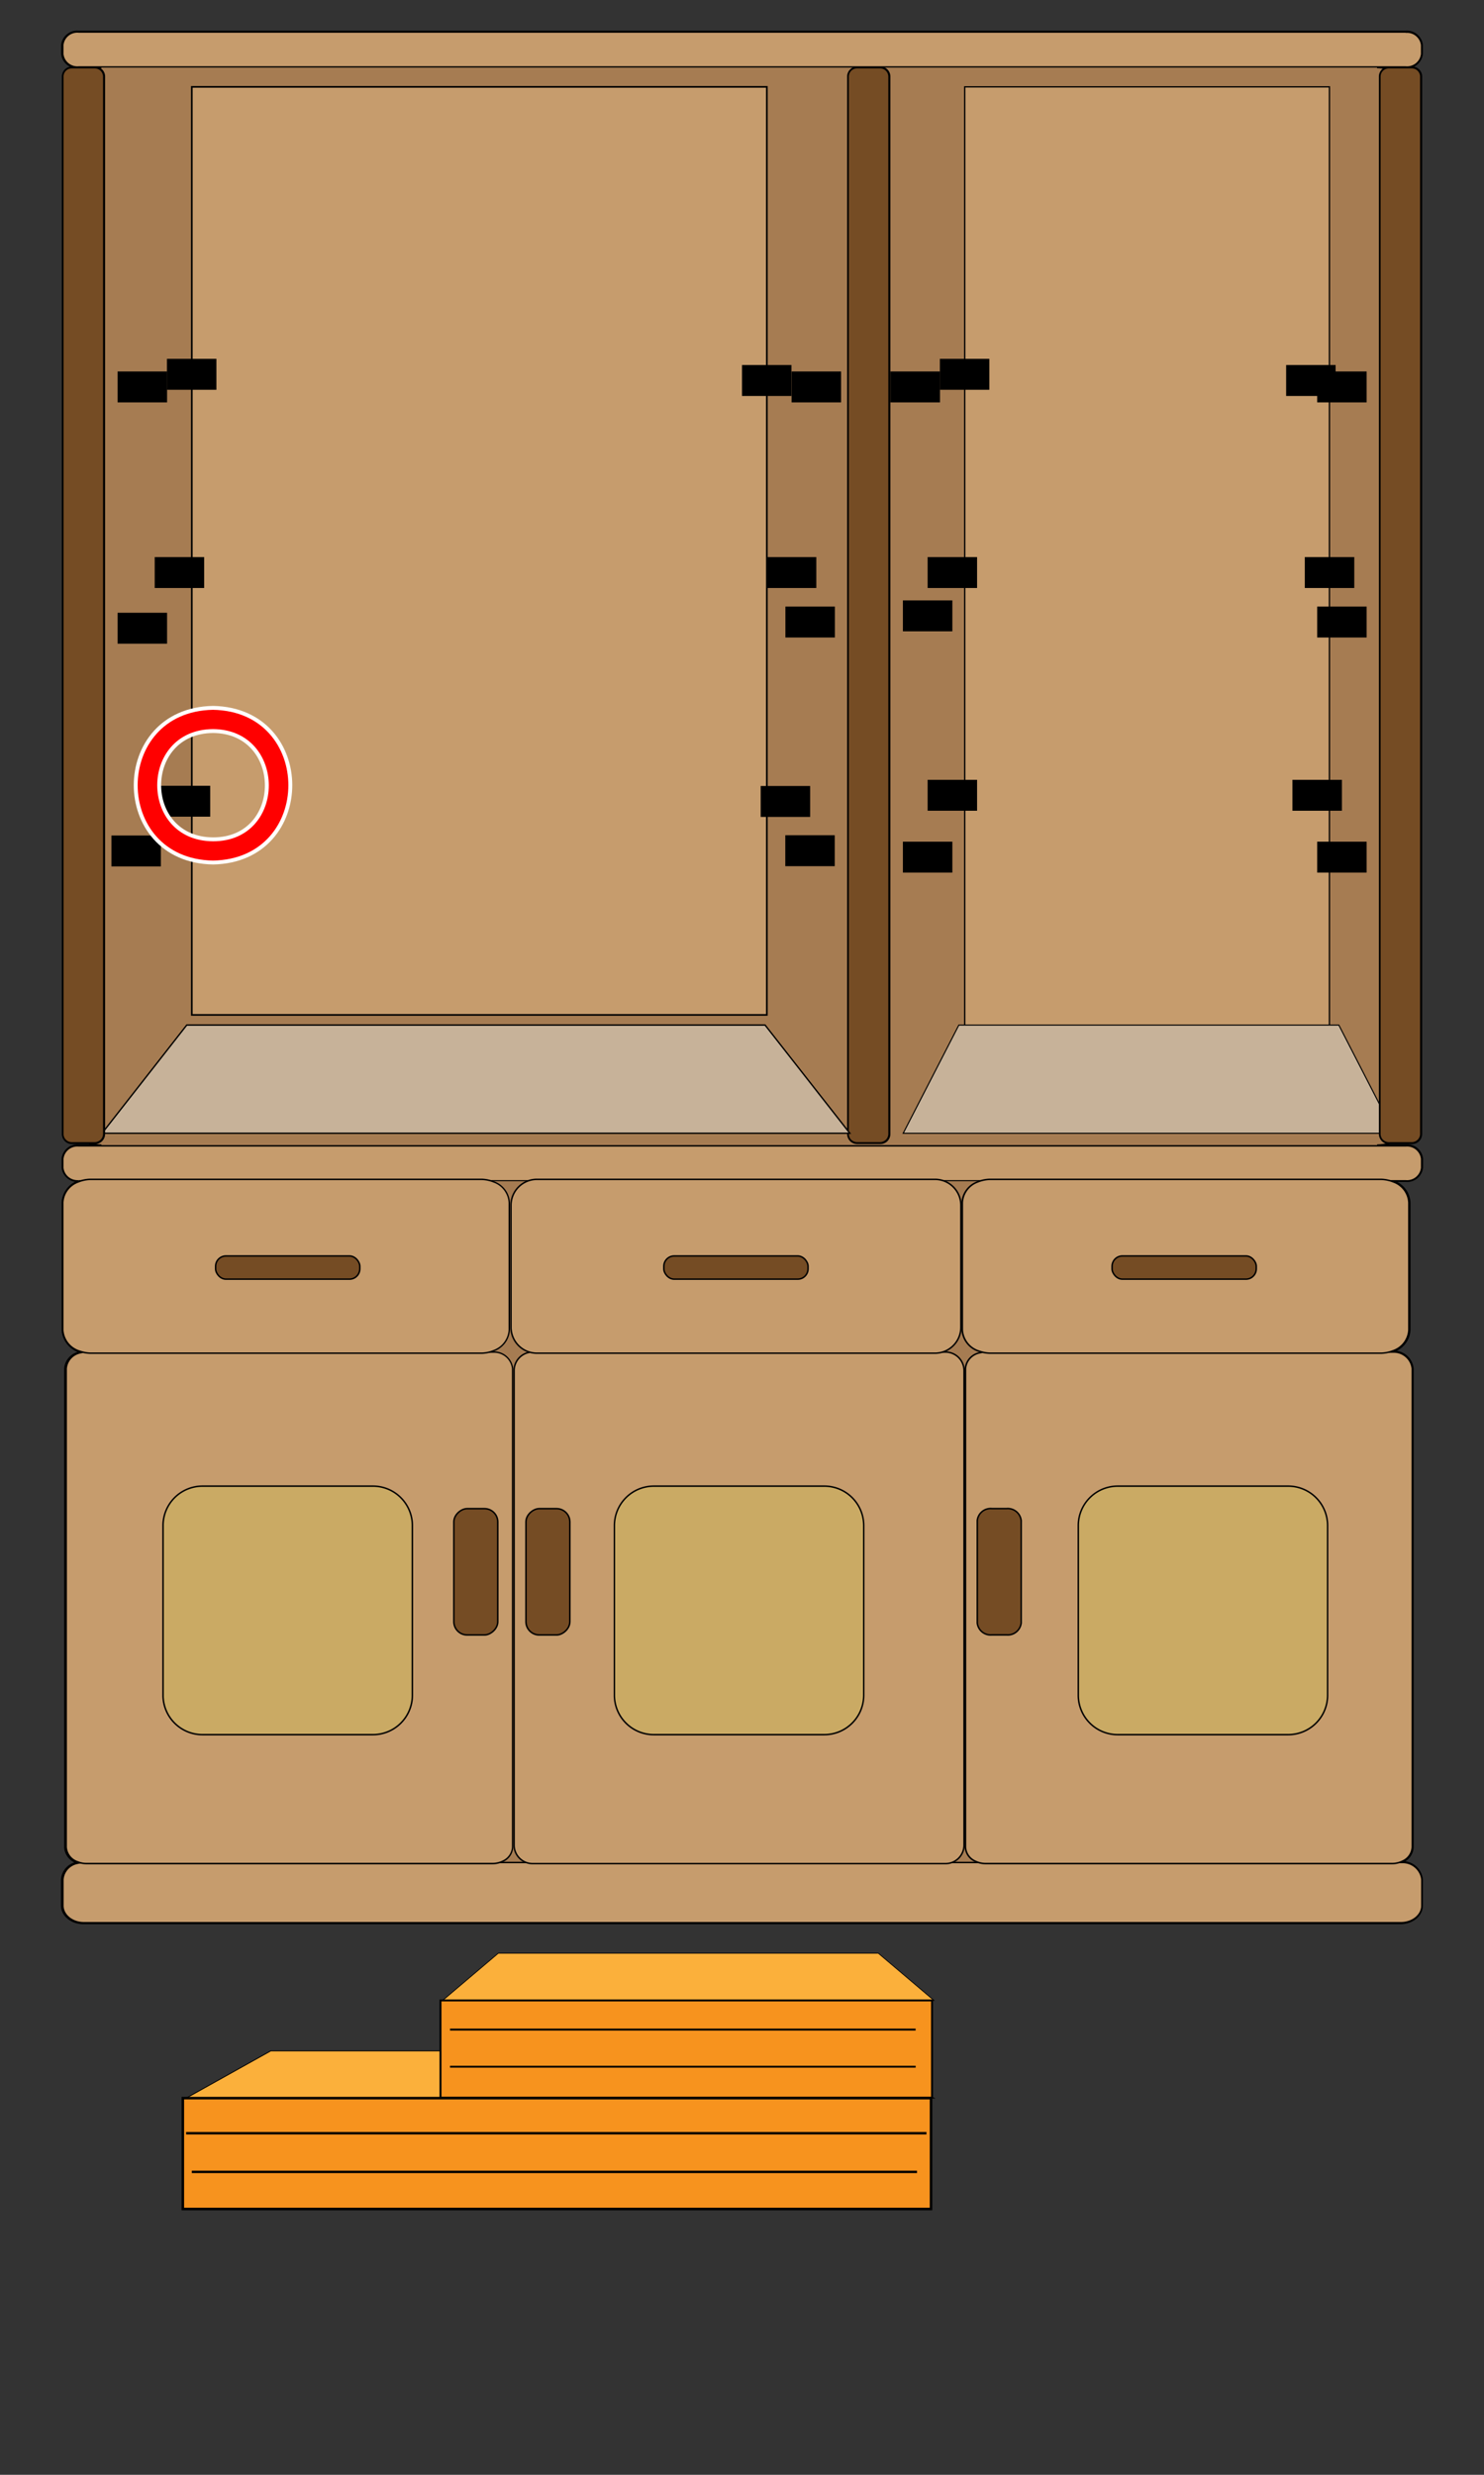 <svg xmlns="http://www.w3.org/2000/svg" viewBox="0 0 240 400"><rect x="0" y="0" width="240" height="400" fill="#333333" stroke="none"/><path d="M227.35,10.92h-4.64c3.21,0,5.8,2.13,5.8,4.76V180.32c0,2.63-2.59,4.76-5.8,4.76h4.64a2.48,2.48,0,0,1,2.68,2.21v1.42a2.48,2.48,0,0,1-2.68,2.21H225.4a3.88,3.88,0,0,1,2.6,3.47v20.55a3.88,3.88,0,0,1-2.62,3.48,3.1,3.1,0,0,1,3.13,2.8v77.31a2.73,2.73,0,0,1-1.65,2.4A3.17,3.17,0,0,1,230,303.8V308c0,1.59-1.57,2.89-3.51,2.89h-213c-1.94,0-3.51-1.3-3.51-2.89V303.8a3,3,0,0,1,2.44-2.75,2.8,2.8,0,0,1-1.93-2.52V221.22A2.93,2.93,0,0,1,13,218.54a4,4,0,0,1-2.92-3.6V194.39a3.89,3.89,0,0,1,2.61-3.48,2.46,2.46,0,0,1-2.61-2.2v-1.42a2.48,2.48,0,0,1,2.68-2.21h3.63c-3.21,0-5.8-2.13-5.8-4.76V15.68c0-2.63,2.59-4.76,5.8-4.76H12.71A2.48,2.48,0,0,1,10,8.71V7.29a2.48,2.48,0,0,1,2.68-2.21H227.35A2.48,2.48,0,0,1,230,7.29V8.71A2.48,2.48,0,0,1,227.35,10.92Z" fill="#a67c52" stroke="#000" stroke-miterlimit="10" stroke-width="0.24"/><rect x="31.02" y="14.04" width="93" height="150" fill="#c69c6d" stroke="#000" stroke-miterlimit="10" stroke-width="0.27"/><rect x="156.02" y="14.04" width="58.98" height="152" fill="#c69c6d" stroke="#000" stroke-miterlimit="10" stroke-width="0.21"/><polygon points="151.04 339.12 30.1 339.12 43.8 331.48 71.24 331.48 71.24 339.04 150.73 339.04 150.73 338.95 151.04 339.12" fill="#fbb03b" stroke="#000" stroke-miterlimit="10" stroke-width="0.14"/><rect x="29.57" y="339.12" width="121" height="17.92" fill="#f7931e" stroke="#000" stroke-miterlimit="10" stroke-width="0.41"/><line x1="30.1" y1="344.79" x2="149.83" y2="344.79" fill="none" stroke="#000" stroke-miterlimit="10" stroke-width="0.39"/><line x1="31.02" y1="351.04" x2="148.3" y2="351.04" fill="none" stroke="#000" stroke-miterlimit="10" stroke-width="0.39"/><polygon points="151.04 323.33 71.59 323.33 80.59 315.7 142.04 315.7 151.04 323.33" fill="#fbb03b" stroke="#000" stroke-miterlimit="10" stroke-width="0.12"/><rect x="71.24" y="323.33" width="79.49" height="15.71" fill="#f7931e" stroke="#000" stroke-miterlimit="10" stroke-width="0.31"/><line x1="72.78" y1="328.04" x2="148.08" y2="328.04" fill="none" stroke="#000" stroke-miterlimit="10" stroke-width="0.31"/><line x1="72.78" y1="334.04" x2="148.08" y2="334.04" fill="none" stroke="#000" stroke-miterlimit="10" stroke-width="0.31"/><rect width="240" height="400" fill="none"/><path d="M12.71,10.8a2.37,2.37,0,0,1-2.56-2.09V7.29A2.37,2.37,0,0,1,12.71,5.2H227.35a2.37,2.37,0,0,1,2.56,2.09V8.71a2.37,2.37,0,0,1-2.56,2.09Z" fill="#c69c6d"/><path d="M227.35,5.32a2.25,2.25,0,0,1,2.45,2V8.71a2.25,2.25,0,0,1-2.45,2H12.71a2.24,2.24,0,0,1-2.44-2V7.29a2.24,2.24,0,0,1,2.44-2H227.35m0-.24H12.71A2.48,2.48,0,0,0,10,7.29V8.71a2.48,2.48,0,0,0,2.68,2.21H227.35A2.48,2.48,0,0,0,230,8.71V7.29a2.48,2.48,0,0,0-2.68-2.21Z"/><rect x="137.12" y="10.91" width="6.69" height="173.85" rx="1.48" fill="#754c24"/><path d="M142.33,11.06a1.33,1.33,0,0,1,1.33,1.32v170.9a1.33,1.33,0,0,1-1.33,1.32H138.6a1.32,1.32,0,0,1-1.32-1.32V12.38a1.32,1.32,0,0,1,1.32-1.32h3.73m0-.31H138.6A1.63,1.63,0,0,0,137,12.38v170.9a1.64,1.64,0,0,0,1.63,1.64h3.73a1.64,1.64,0,0,0,1.64-1.64V12.38a1.63,1.63,0,0,0-1.64-1.63Z"/><path d="M12.71,190.8a2.39,2.39,0,0,1-2.56-2.09v-1.42a2.37,2.37,0,0,1,2.56-2.09H227.35a2.37,2.37,0,0,1,2.56,2.09v1.42a2.37,2.37,0,0,1-2.56,2.09Z" fill="#c69c6d"/><path d="M227.35,185.32a2.25,2.25,0,0,1,2.45,2v1.42a2.25,2.25,0,0,1-2.45,2H12.71v.24l-.06-.24a2.25,2.25,0,0,1-2.38-2v-1.42a2.24,2.24,0,0,1,2.44-2H227.35m0-.24H12.71A2.48,2.48,0,0,0,10,187.29v1.42a2.46,2.46,0,0,0,2.61,2.2H227.35a2.48,2.48,0,0,0,2.68-2.21v-1.42a2.48,2.48,0,0,0-2.68-2.21Z"/><path d="M13.54,310.8c-1.87,0-3.39-1.24-3.39-2.77V303.8a2.87,2.87,0,0,1,2.35-2.63,4.12,4.12,0,0,1,1-.13h213.3a3.07,3.07,0,0,1,3.07,2.75V308c0,1.53-1.52,2.77-3.39,2.77Z" fill="#c69c6d"/><path d="M226.52,301.15l.32,0a3,3,0,0,1,3,2.63V308c0,1.46-1.47,2.65-3.28,2.65h-213c-1.8,0-3.27-1.19-3.27-2.65V303.8a2.77,2.77,0,0,1,2.26-2.52,4.37,4.37,0,0,1,1-.13h213m0-.23h-213a4.61,4.61,0,0,0-1.07.13A3,3,0,0,0,10,303.8V308c0,1.6,1.57,2.89,3.51,2.89h213c1.94,0,3.51-1.29,3.51-2.89V303.8a3.17,3.17,0,0,0-3.17-2.87Z"/><path d="M14,301.21a3.84,3.84,0,0,1-1.44-.27,2.7,2.7,0,0,1-1.85-2.41V221.22A2.8,2.8,0,0,1,13,218.65a3.85,3.85,0,0,1,1-.11H79.89a3,3,0,0,1,3,2.68v77.31a2.59,2.59,0,0,1-1.56,2.28,3.7,3.7,0,0,1-1.73.4Z" fill="#c69c6d"/><path d="M79.62,218.65h.26a2.87,2.87,0,0,1,2.91,2.56v77.31a2.51,2.51,0,0,1-1.49,2.18,3.77,3.77,0,0,1-1.68.39H14a3.62,3.62,0,0,1-1.39-.27,2.58,2.58,0,0,1-1.79-2.3V221.22A2.71,2.71,0,0,1,13,218.77a3.61,3.61,0,0,1,.94-.12H79.62m0-.23H14a4.09,4.09,0,0,0-1,.12,2.93,2.93,0,0,0-2.41,2.68v77.31a2.8,2.8,0,0,0,1.93,2.52,4,4,0,0,0,1.48.28H79.62a4,4,0,0,0,1.79-.41A2.74,2.74,0,0,0,83,298.53h0V221.22h0a3.11,3.11,0,0,0-3.14-2.8Z"/><rect x="83.15" y="218.54" width="72.76" height="82.68" rx="2.98" fill="#c69c6d"/><path d="M152.92,218.65a2.88,2.88,0,0,1,2.87,2.87v76.71a2.88,2.88,0,0,1-2.87,2.87H86.13a2.88,2.88,0,0,1-2.87-2.87V221.52a2.88,2.88,0,0,1,2.87-2.87h66.79m0-.23H86.13a3.09,3.09,0,0,0-3.1,3.1v76.71a3.09,3.09,0,0,0,3.1,3.1h66.79a3.09,3.09,0,0,0,3.1-3.1V221.52a3.09,3.09,0,0,0-3.1-3.1Z"/><path d="M159.43,301.21a3.7,3.7,0,0,1-1.73-.4,2.59,2.59,0,0,1-1.56-2.28V221.22a2.85,2.85,0,0,1,2.32-2.57,3.9,3.9,0,0,1,1-.11h65.94a3,3,0,0,1,3,2.68v77.31a2.63,2.63,0,0,1-1.58,2.3,3.9,3.9,0,0,1-1.71.38Z" fill="#c69c6d"/><path d="M225.1,218.65h.26a2.88,2.88,0,0,1,2.92,2.56v77.31a2.49,2.49,0,0,1-1.53,2.19,3.64,3.64,0,0,1-1.65.38H159.43a3.77,3.77,0,0,1-1.68-.39,2.51,2.51,0,0,1-1.49-2.18V221.22a2.71,2.71,0,0,1,2.23-2.45,3.67,3.67,0,0,1,.94-.12H225.1m0-.23H159.43a4,4,0,0,0-1,.12,2.93,2.93,0,0,0-2.42,2.68v77.31a2.74,2.74,0,0,0,1.62,2.39,4,4,0,0,0,1.79.41H225.1a3.87,3.87,0,0,0,1.76-.4,2.73,2.73,0,0,0,1.65-2.4V221.22a3.1,3.1,0,0,0-3.13-2.8Z"/><path d="M14.77,218.71a5.49,5.49,0,0,1-1.78-.28,3.84,3.84,0,0,1-2.84-3.49V194.39A3.76,3.76,0,0,1,12.69,191a5.39,5.39,0,0,1,2.08-.4h63a5.4,5.4,0,0,1,2.08.41,3.74,3.74,0,0,1,2.53,3.36v20.55a3.77,3.77,0,0,1-2.55,3.38,5.43,5.43,0,0,1-2.06.39Z" fill="#c69c6d"/><path d="M77.79,190.74a5.32,5.32,0,0,1,2,.39,3.64,3.64,0,0,1,2.46,3.26v20.55a3.65,3.65,0,0,1-2.48,3.27,5.18,5.18,0,0,1-2,.39h-63a5.25,5.25,0,0,1-1.74-.29,3.71,3.71,0,0,1-2.76-3.37V194.39a3.64,3.64,0,0,1,2.46-3.26,5.37,5.37,0,0,1,2-.39h63m0-.24h-63a5.65,5.65,0,0,0-2.13.41A3.89,3.89,0,0,0,10,194.39v20.55a4,4,0,0,0,2.92,3.6,5.65,5.65,0,0,0,1.82.29h63a5.31,5.31,0,0,0,2.1-.41,3.88,3.88,0,0,0,2.63-3.48V194.39a3.87,3.87,0,0,0-2.61-3.47,5.42,5.42,0,0,0-2.12-.42Z"/><rect x="34.87" y="203" width="23.32" height="3.75" rx="1.67" fill="#754c24" stroke="#000" stroke-miterlimit="10" stroke-width="0.24"/><rect x="82.64" y="190.62" width="72.76" height="28.1" rx="4.19" fill="#c69c6d"/><path d="M151.21,190.74a4.07,4.07,0,0,1,4.07,4.07v19.71a4.08,4.08,0,0,1-4.07,4.08H86.83a4.08,4.08,0,0,1-4.07-4.08V194.81a4.07,4.07,0,0,1,4.07-4.07h64.38m0-.24H86.83a4.31,4.31,0,0,0-4.31,4.31v19.71a4.31,4.31,0,0,0,4.31,4.31h64.38a4.31,4.31,0,0,0,4.31-4.31V194.81a4.31,4.31,0,0,0-4.31-4.31Z"/><rect x="107.36" y="203" width="23.32" height="3.75" rx="1.67" fill="#754c24" stroke="#000" stroke-miterlimit="10" stroke-width="0.24"/><path d="M160.25,218.71a5.53,5.53,0,0,1-1.78-.28,3.85,3.85,0,0,1-2.84-3.49V194.39a3.74,3.74,0,0,1,2.54-3.36,5.4,5.4,0,0,1,2.08-.41h63a5.4,5.4,0,0,1,2.08.41,3.74,3.74,0,0,1,2.54,3.36v20.55a3.77,3.77,0,0,1-2.56,3.38,5.43,5.43,0,0,1-2.06.39Z" fill="#c69c6d"/><path d="M223.27,190.74a5.37,5.37,0,0,1,2,.39,3.64,3.64,0,0,1,2.46,3.26v20.55a3.65,3.65,0,0,1-2.48,3.27,5.27,5.27,0,0,1-2,.39h-63a5.29,5.29,0,0,1-1.74-.29,3.71,3.71,0,0,1-2.76-3.37V194.39a3.64,3.64,0,0,1,2.46-3.26,5.37,5.37,0,0,1,2-.39h63m0-.24h-63a5.47,5.47,0,0,0-2.13.42,3.88,3.88,0,0,0-2.6,3.47v20.55a4,4,0,0,0,2.92,3.6,5.58,5.58,0,0,0,1.81.29h63a5.4,5.4,0,0,0,2.11-.41,3.88,3.88,0,0,0,2.62-3.48V194.39a3.88,3.88,0,0,0-2.6-3.47,5.47,5.47,0,0,0-2.13-.42Z"/><rect x="179.85" y="203" width="23.32" height="3.75" rx="1.67" fill="#754c24" stroke="#000" stroke-miterlimit="10" stroke-width="0.24"/><rect x="66.74" y="250.49" width="20.42" height="7.1" rx="2.15" transform="translate(330.99 177.1) rotate(90)" fill="#754c24" stroke="#000" stroke-miterlimit="10" stroke-width="0.24"/><rect x="78.4" y="250.49" width="20.42" height="7.1" rx="2.15" transform="translate(342.65 165.44) rotate(90)" fill="#754c24" stroke="#000" stroke-miterlimit="10" stroke-width="0.24"/><path d="M158.05,262.32V245.77a2.17,2.17,0,0,1,2.35-1.94h2.4a2.18,2.18,0,0,1,2.35,1.94v16.55a2.18,2.18,0,0,1-2.35,1.93h-2.4A2.17,2.17,0,0,1,158.05,262.32Z" fill="#754c24" stroke="#000" stroke-miterlimit="10" stroke-width="0.24"/><rect x="26.37" y="240.2" width="40.32" height="40.18" rx="6.37" fill="#caaa64"/><path d="M60.32,240.32a6.25,6.25,0,0,1,6.25,6.25V274a6.25,6.25,0,0,1-6.25,6.25H32.74A6.25,6.25,0,0,1,26.49,274V246.57a6.25,6.25,0,0,1,6.25-6.25H60.32m0-.24H32.74a6.5,6.5,0,0,0-6.49,6.49V274a6.49,6.49,0,0,0,6.49,6.49H60.32A6.49,6.49,0,0,0,66.81,274V246.57a6.5,6.5,0,0,0-6.49-6.49Z"/><rect x="99.37" y="240.2" width="40.32" height="40.18" rx="6.37" fill="#caaa64"/><path d="M133.31,240.32a6.26,6.26,0,0,1,6.26,6.25V274a6.26,6.26,0,0,1-6.26,6.25H105.74A6.26,6.26,0,0,1,99.48,274V246.57a6.26,6.26,0,0,1,6.26-6.25h27.57m0-.24H105.74a6.49,6.49,0,0,0-6.49,6.49V274a6.48,6.48,0,0,0,6.49,6.49h27.57A6.48,6.48,0,0,0,139.8,274V246.57a6.49,6.49,0,0,0-6.49-6.49Z"/><rect x="174.39" y="240.2" width="40.32" height="40.18" rx="6.37" fill="#caaa64"/><path d="M208.34,240.32a6.26,6.26,0,0,1,6.25,6.25V274a6.26,6.26,0,0,1-6.25,6.25H180.76a6.25,6.25,0,0,1-6.25-6.25V246.57a6.25,6.25,0,0,1,6.25-6.25h27.58m0-.24H180.76a6.5,6.5,0,0,0-6.49,6.49V274a6.49,6.49,0,0,0,6.49,6.49h27.58a6.48,6.48,0,0,0,6.48-6.49V246.57a6.49,6.49,0,0,0-6.48-6.49Z"/><polygon points="137.44 183.17 16.5 183.17 30.2 165.68 123.73 165.68 137.44 183.17" fill="#c7b299" stroke="#000" stroke-miterlimit="10" stroke-width="0.22"/><polygon points="225.52 183.17 146.07 183.17 155.07 165.68 216.52 165.68 225.52 183.17" fill="#c7b299" stroke="#000" stroke-miterlimit="10" stroke-width="0.17"/><rect x="223.12" y="10.91" width="6.69" height="173.85" rx="1.48" fill="#754c24"/><path d="M228.33,11.06a1.33,1.33,0,0,1,1.33,1.32v170.9a1.33,1.33,0,0,1-1.33,1.32H224.6a1.32,1.32,0,0,1-1.32-1.32V12.38a1.32,1.32,0,0,1,1.32-1.32h3.73m0-.31H224.6A1.63,1.63,0,0,0,223,12.38v170.9a1.64,1.64,0,0,0,1.63,1.64h3.73a1.64,1.64,0,0,0,1.64-1.64V12.38a1.63,1.63,0,0,0-1.64-1.63Z"/><rect x="19.02" y="60.04" width="8" height="5"/><rect x="144.02" y="60.04" width="8" height="5"/><rect x="123.02" y="127.04" width="8" height="5"/><rect x="127" y="135" width="8" height="5"/><rect x="127.02" y="98.04" width="8" height="5"/><rect x="124.02" y="90.04" width="8" height="5"/><rect x="18.02" y="135.04" width="8" height="5"/><rect x="25.02" y="90.04" width="8" height="5"/><rect x="19.02" y="99.04" width="8" height="5"/><rect x="150.02" y="126.04" width="8" height="5"/><rect x="211.02" y="90.04" width="8" height="5"/><rect x="150.02" y="90.04" width="8" height="5"/><rect x="213.02" y="60.04" width="8" height="5"/><rect x="213.02" y="98.04" width="8" height="5"/><rect x="213.02" y="136.04" width="8" height="5"/><rect x="146.02" y="136.04" width="8" height="5"/><rect x="146.02" y="97.04" width="8" height="5"/><rect x="209.02" y="126.04" width="8" height="5"/><rect x="128.02" y="60.04" width="8" height="5"/><rect x="27" y="58" width="8" height="5"/><rect x="120" y="59" width="8" height="5"/><rect x="152" y="58" width="8" height="5"/><rect x="208" y="59" width="8" height="5"/><rect x="26" y="127" width="8" height="5"/><path d="M34.45,139.41c-16.67-.29-16.67-24.7,0-25C51.12,114.71,51.12,139.12,34.45,139.41Zm0-21.25c-11.61.07-11.61,17.45,0,17.5S46.06,118.22,34.45,118.16Z" fill="red" stroke="#fff" stroke-miterlimit="10" stroke-width="0.63"/><rect x="10.12" y="10.91" width="6.69" height="173.85" rx="1.48" fill="#754c24"/><path d="M15.33,11.06a1.33,1.33,0,0,1,1.33,1.32v170.9a1.33,1.33,0,0,1-1.33,1.32H11.6a1.32,1.32,0,0,1-1.32-1.32V12.38a1.32,1.32,0,0,1,1.32-1.32h3.73m0-.31H11.6A1.63,1.63,0,0,0,10,12.38v170.9a1.64,1.64,0,0,0,1.63,1.64h3.73A1.64,1.64,0,0,0,17,183.28V12.38a1.63,1.63,0,0,0-1.64-1.63Z"/></svg>